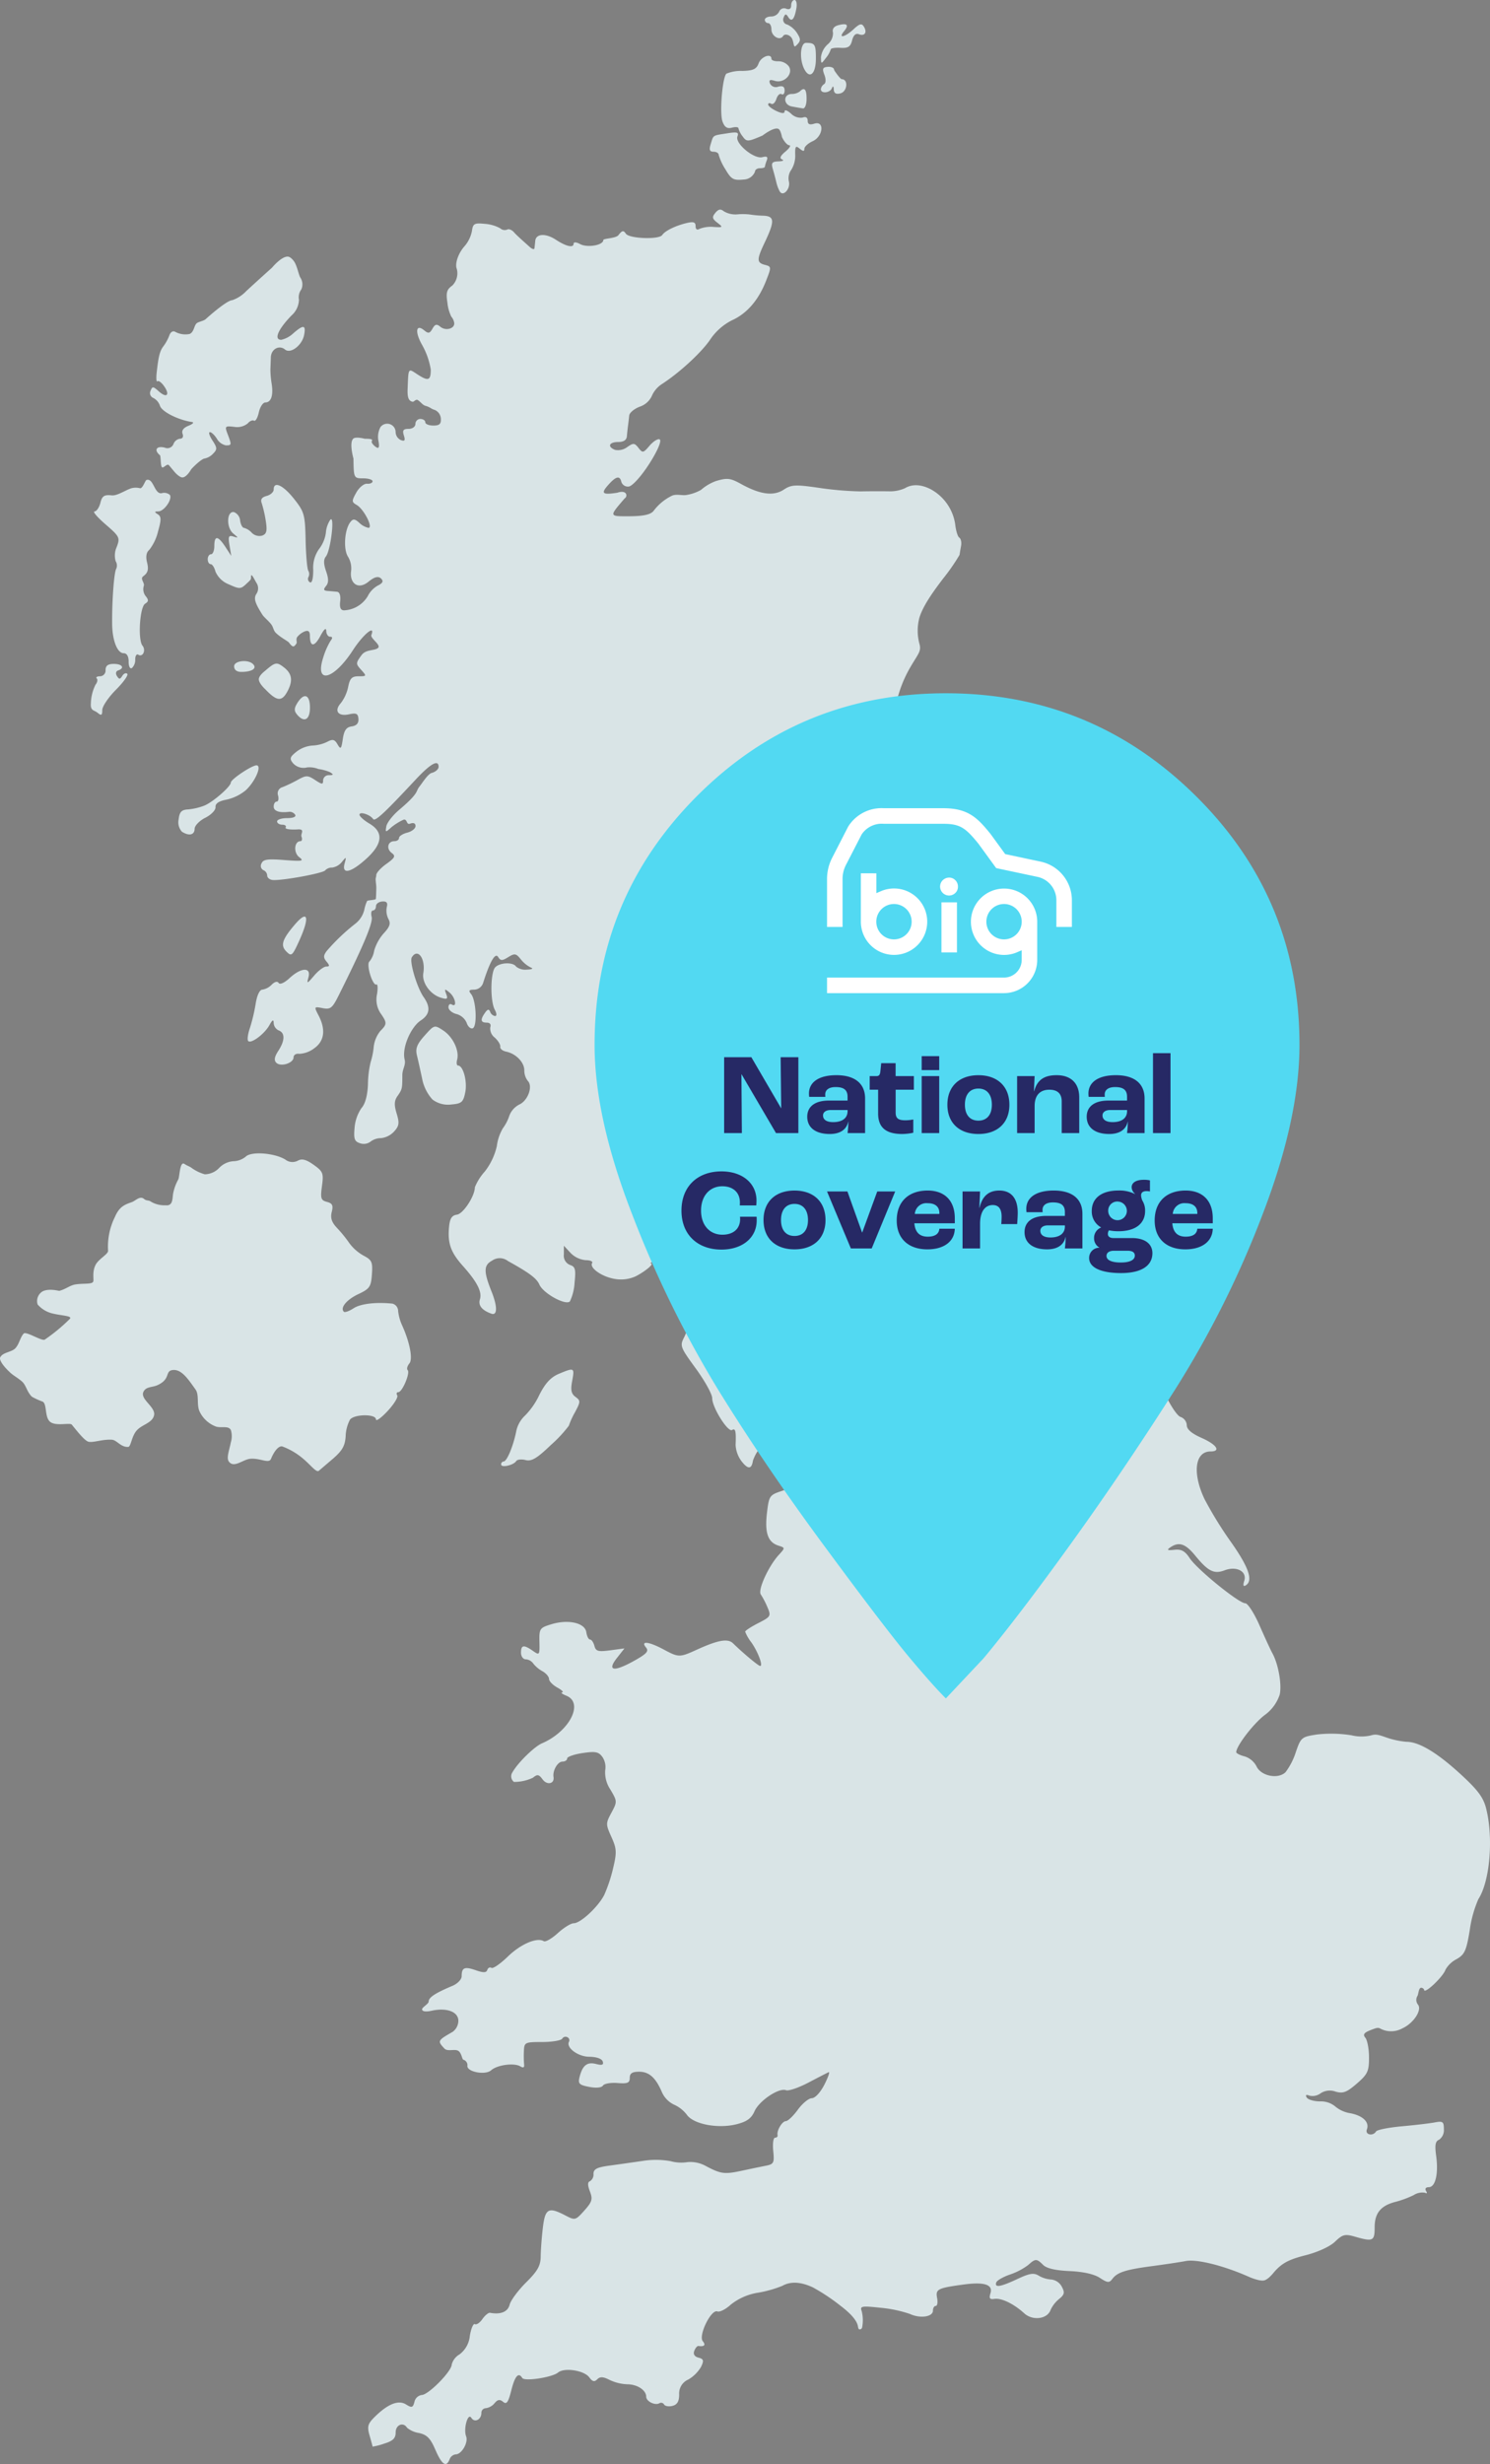 <svg xmlns="http://www.w3.org/2000/svg" xmlns:xlink="http://www.w3.org/1999/xlink" width="336.138" height="555.44" viewBox="0 0 336.138 555.44">
  <rect x="0" y="0" width="336.138" height="555.44" fill="#808080" stroke="none"/>
  <defs>
    <clipPath id="clip-path">
      <rect id="Rectangle_9240" data-name="Rectangle 9240" width="336.138" height="555.44" fill="#d9e4e6"/>
    </clipPath>
    <clipPath id="clip-path-2">
      <rect id="Rectangle_1431" data-name="Rectangle 1431" width="66" height="54" transform="translate(0.405 0.023)" fill="#fff"/>
    </clipPath>
  </defs>
  <g id="Group_854" data-name="Group 854" transform="translate(-878.996 -86.648)">
    <g id="Group_851" data-name="Group 851" transform="translate(878.996 86.648)">
      <g id="Group_850" data-name="Group 850" clip-path="url(#clip-path)">
        <path id="Path_24549" data-name="Path 24549" d="M98.211,552.225c-1.1-2.577-1.89-3.382-3.683-3.776a5.555,5.555,0,0,1-2.7-1.186c-.85-1.374-2.568-.673-2.568,1.047,0,1.335-.6,1.92-2.6,2.535a15.192,15.192,0,0,1-2.6.676c0-.066-.306-1.189-.681-2.494-.579-2.02-.421-2.634,1.063-4.118,3-3,5.426-3.983,7.158-2.9,1.3.816,1.551.739,1.9-.592a1.957,1.957,0,0,1,1.614-1.531c1.513,0,6.792-5.348,6.792-6.879a3.767,3.767,0,0,1,1.789-2.3,5.9,5.9,0,0,0,2.3-4.18c.28-1.653.79-2.831,1.135-2.619s1.11-.3,1.7-1.144,1.366-1.477,1.725-1.411c2.41.442,4.01-.221,4.414-1.825.244-.973,1.917-3.232,3.716-5.02,2.608-2.59,3.278-3.781,3.295-5.853.012-1.432.232-4.36.49-6.507.52-4.334,1.26-4.732,5.092-2.734,2.172,1.132,2.28,1.1,4.261-1.113,1.759-1.969,1.929-2.55,1.258-4.312-.541-1.425-.537-2.115.017-2.3a1.775,1.775,0,0,0,.79-1.642c0-1.083.76-1.485,3.532-1.863,1.942-.265,5.351-.747,7.572-1.071a19.063,19.063,0,0,1,6.258.049,9.045,9.045,0,0,0,3.874.22,7.2,7.2,0,0,1,4.153.906c3.346,1.77,4.165,1.876,8.075,1.038,1.84-.394,4.255-.9,5.365-1.113,1.858-.366,1.995-.634,1.723-3.364-.162-1.632.017-2.968.4-2.968s.64-.251.574-.558c-.222-1.048,1.02-3.16,1.872-3.181.466-.01,1.686-1.173,2.709-2.581s2.439-2.572,3.145-2.583c.747-.012,1.941-1.3,2.845-3.076.858-1.68,1.282-2.934.945-2.785s-2.4,1.213-4.594,2.364-4.447,1.912-5.017,1.692c-1.6-.612-6.054,2.373-7.112,4.762-.7,1.594-1.731,2.331-4.055,2.915-4.186,1.054-9.7,0-11.2-2.136a7.464,7.464,0,0,0-2.927-2.3,5.649,5.649,0,0,1-2.673-2.743c-1.413-3.313-2.906-4.663-5.167-4.663-1.567,0-2.116.36-2.116,1.384,0,1.141-.486,1.345-2.775,1.164-1.527-.121-2.995.137-3.265.573-.3.478-1.527.6-3.1.3-2.233-.418-2.551-.729-2.2-2.143.66-2.7,1.689-3.538,3.718-3.028,1.4.351,1.783.21,1.524-.565-.208-.624-1.422-1.044-3.056-1.059-2.581-.023-5.338-2.127-4.52-3.448a.748.748,0,0,0-.387-.951.863.863,0,0,0-1.171.321c-.256.415-2.289.756-4.513.756-3.9,0-4.049.075-4.135,2.044a23.029,23.029,0,0,0,.049,3.05c.09.652-.205.792-.841.4-1.381-.855-5.225-.346-6.59.871-1.345,1.2-5.665.33-5.351-1.078a1.292,1.292,0,0,0-.93-1.3c-.306-.117-.4-1.624-1.213-2.035-.828-.42-2.374.25-3.058-.483-1.6-1.717-1.555-1.806,1.848-3.754a3.129,3.129,0,0,0,1.3-2.5c0-2.038-2.614-3.017-6.045-2.265-1.321.291-2.136.163-2.136-.333,0-.442,1.488-1.225,1.488-1.743,0-.933,1.474-1.9,5.392-3.551,1.125-.472,2.046-1.441,2.046-2.151,0-1.959.652-2.236,3.182-1.354,1.723.6,2.386.583,2.6-.066.16-.478.585-.69.943-.468s2.02-.925,3.692-2.548c2.9-2.82,6.591-4.4,8.1-3.469.388.24,1.81-.571,3.158-1.8s2.974-2.241,3.608-2.241c1.539,0,5.524-3.7,6.888-6.393a34.587,34.587,0,0,0,2.023-6.119c.823-3.5.774-4.309-.409-6.935-1.294-2.869-1.294-3.064.009-5.483,1.321-2.455,1.317-2.562-.237-5.2a6.891,6.891,0,0,1-1.179-4.315,4.139,4.139,0,0,0-.619-3.03c-.864-1.179-1.584-1.321-4.495-.885-1.908.286-3.467.834-3.467,1.218s-.466.7-1.036.7c-1.093,0-2.268,2-2.037,3.476.244,1.552-1.459,1.918-2.473.529-.826-1.129-1.176-1.191-2.157-.375a9.782,9.782,0,0,1-4.3.957,1.6,1.6,0,0,1-.342-2.161c1.347-2.352,5.071-5.861,6.63-6.525,6.234-2.656,9.565-9.129,5.531-10.752-.921-.369-1.339-.7-.93-.745s-.093-.537-1.116-1.1-1.858-1.438-1.858-1.938-.67-1.281-1.488-1.734a6.839,6.839,0,0,1-2.082-1.755,2.225,2.225,0,0,0-1.674-.928c-.594,0-1.078-.67-1.078-1.488,0-1.767.622-1.861,2.692-.412,1.48,1.038,1.533.964,1.467-2.044-.066-2.974.061-3.161,2.689-3.962,3.83-1.17,7.586-.313,7.89,1.8.13.906.51,1.645.843,1.645s.774.643.979,1.429c.319,1.219.84,1.365,3.58,1l3.2-.43-1.7,2.163c-2.314,2.936-.7,3.194,3.9.624,2.84-1.587,3.35-2.163,2.655-3-1.294-1.56.634-1.342,3.977.45,3.409,1.827,3.6,1.828,7.494.054,4.81-2.191,7-2.574,8.174-1.431,2.385,2.317,5.72,5.095,6.119,5.095.7,0-.5-3.193-2-5.32a9.936,9.936,0,0,1-1.39-2.4c0-.235,1.33-1.105,2.957-1.935,2.817-1.438,2.914-1.6,2.085-3.548a19,19,0,0,0-1.513-2.913c-.723-.984,1.725-6.362,4.055-8.91,1.462-1.6,1.462-1.6-.084-2.1-2.364-.75-3.109-2.867-2.584-7.337.456-3.884.58-4.067,3.356-4.984,2.891-.954,3.524-1.716,2.139-2.572-1.248-.772-.835-2.65,1.084-4.933,1.792-2.128,1.836-3.548.178-5.687-.579-.747-1.059-.607-2.23.649l-1.491,1.6-1.357-1.764c-1.023-1.332-1.36-1.47-1.374-.564a7.743,7.743,0,0,1-1.666,3.3,9.986,9.986,0,0,0-1.8,3.142c-.288,1.957-1.108,2.007-2.553.154a6.7,6.7,0,0,1-1.357-3.707c.139-3.074-.038-3.827-.79-3.362-.943.583-4.489-5.071-4.489-7.158,0-.9-1.659-3.9-3.688-6.681-3.557-4.877-3.649-5.128-2.607-7.125a10.907,10.907,0,0,0,1.084-4.195,12.273,12.273,0,0,1,2.115-5.248,19.549,19.549,0,0,0,2.613-5.647c.78-3.895,2.373-5.883,4.363-5.446,1.377.3,1.488.217.582-.45-.97-.714-.921-.97.372-1.959,1.438-1.1,2.257-1.092,5.02.045.891.367,1.3.192,1.3-.555,0-.844-1.2-1.12-5.326-1.225a31.156,31.156,0,0,1-5.9-.487c-.315-.195-.8.012-1.078.462s-1.311.613-2.371.346c-1.692-.424-1.825-.3-1.407,1.368.693,2.763-.184,4.372-2.118,3.887a8.245,8.245,0,0,0-4.519,1.059c-1.585.81-2.622,1.471-2.3,1.471.891,0-1.14,1.734-3.386,2.893a8.015,8.015,0,0,1-4.741.589c-2.885-.469-5.765-2.494-5.092-3.581.219-.355-.445-.645-1.477-.645a5.44,5.44,0,0,1-3.389-1.627l-1.516-1.627v1.948a2.245,2.245,0,0,0,1.393,2.392c1.179.373,1.336.985,1.026,3.955a11.34,11.34,0,0,1-1.051,4.246c-.93,1-6-1.773-6.879-3.764-.624-1.42-2.254-2.643-7.106-5.329a3,3,0,0,0-3.593-.075c-1.885,1.009-1.908,2.458-.106,6.947,1.35,3.362,1.341,5.483-.022,5-2.13-.751-3.029-1.866-2.6-3.221.532-1.677-.615-3.929-3.83-7.527-2.763-3.089-3.482-5.123-3.127-8.839.18-1.891.627-2.575,1.792-2.742,1.419-.2,4.025-4.2,4.025-6.168a12.306,12.306,0,0,1,2.259-3.571,14.57,14.57,0,0,0,2.7-5.72,10.458,10.458,0,0,1,1.372-4.025,9.723,9.723,0,0,0,1.452-2.835,4.7,4.7,0,0,1,2.262-2.509c1.945-.886,3.1-4.12,1.893-5.324a3.881,3.881,0,0,1-.784-2.38c0-1.812-1.888-3.755-4.09-4.21-.819-.168-1.417-.664-1.332-1.1s-.477-1.371-1.251-2.071a2.584,2.584,0,0,1-1.006-2.32c.241-.631-.073-1.045-.793-1.045-1.384,0-1.5-.658-.384-2.232.594-.838.882-.885,1.165-.184a1.428,1.428,0,0,0,1.086.928c.426,0,.4-.571-.061-1.438-1.056-1.971-.972-8.474.121-9.567s4.051-1.177,4.685-.148a3.329,3.329,0,0,0,2.461.684c1.134-.033,1.518-.232.885-.46a6.763,6.763,0,0,1-2.295-1.882c-1.042-1.306-1.372-1.362-2.812-.469-1.384.859-1.731.852-2.289-.045-.646-1.038-1.842,1.024-3.349,5.769a2.2,2.2,0,0,1-2.038,1.609c-1.186,0-1.345.22-.709.987,1.155,1.392,1.431,7.367.355,7.727-.477.16-1.084-.4-1.351-1.236a3.484,3.484,0,0,0-2.293-1.98c-1-.25-1.81-.94-1.81-1.533s.334-.873.744-.619c1.27.784.816-1.62-.511-2.7-1.1-.9-1.194-.858-.748.33.423,1.126.231,1.267-1.162.85-2.442-.732-4.354-3.385-4-5.548.54-3.278-1.251-5.744-2.593-3.571-.588.949,1.153,6.8,2.662,8.959,1.629,2.326,1.423,3.926-.684,5.308-2.079,1.362-4.294,6.023-3.59,8.826.292,1.17-.529,2.1-.529,3.487,0,3.047-.031,3.185-1.119,4.738-.709,1.014-.75,1.98-.162,3.9.655,2.136.564,2.791-.57,4.045a4.73,4.73,0,0,1-2.948,1.5,3.926,3.926,0,0,0-2.413.817,2.546,2.546,0,0,1-2.326.337c-1.258-.4-1.464-.982-1.233-3.5a9.129,9.129,0,0,1,1.57-4.453c.826-.912,1.348-2.836,1.444-5.311a22.968,22.968,0,0,1,.6-5,16.616,16.616,0,0,0,.7-3.455,6.911,6.911,0,0,1,1.491-3.586c1.54-1.539,1.543-1.869.042-4.012a5.589,5.589,0,0,1-.787-4.271c.228-1.407.153-2.394-.168-2.2s-.939-.8-1.374-2.214-.513-2.746-.174-2.954a5.089,5.089,0,0,0,1.072-2.454,10.3,10.3,0,0,1,2.2-3.956c1.33-1.435,1.573-2.194,1.018-3.185a4.176,4.176,0,0,1-.369-2.676c.261-1-.024-1.345-1.044-1.269-.772.058-1.4.537-1.4,1.063s-.3.957-.675.957-.5.657-.292,1.458c.339,1.3-1.869,6.542-7.467,17.742-1.411,2.824-1.845,3.164-3.59,2.82-1.945-.384-1.963-.351-.934,1.623,1.678,3.215,1.335,5.81-.985,7.439a6.012,6.012,0,0,1-3.346,1.233c-.715-.112-1.3.244-1.3.795,0,1.311-2.9,2.212-3.9,1.212-.544-.543-.409-1.347.445-2.65,1.527-2.329,1.567-4.07.111-4.63a1.948,1.948,0,0,1-1.141-1.65c-.019-.9-.268-.786-.96.457-1.1,1.989-4.118,4.247-4.783,3.583-.256-.256-.094-1.545.361-2.864a39.7,39.7,0,0,0,1.323-5.558c.3-1.9.9-3.16,1.494-3.16a3.785,3.785,0,0,0,2.118-1.122c.687-.687,1.3-.834,1.581-.378.264.427,1.306-.043,2.457-1.11,2.605-2.416,4.9-2.512,4.258-.18-.421,1.536-.316,1.506,1.279-.372.955-1.125,2.184-2.044,2.73-2.044.8,0,.811-.219.067-1.116s-.729-1.375.063-2.418a45.273,45.273,0,0,1,6.506-6.182,5.669,5.669,0,0,0,1.951-3.083,8.425,8.425,0,0,1,.628-1.969c.049-.205,1.9-.205,1.974-.477.057-.213.1-2.232.1-2.232.037-.792-.13-1.522-.141-2.163-.007-.349.16-.765.139-.934-.058-.475.952-1.618,2.244-2.539,1.966-1.4,2.172-1.8,1.254-2.481-1.294-.954-.919-2.667.585-2.667.579,0,1.054-.327,1.054-.729s.835-.939,1.858-1.2,1.86-.922,1.86-1.479c0-.64-.457-.837-1.245-.534-.943.361-.529-1.453-1.731-.772a12.914,12.914,0,0,0-2.431,1.545c-1.374,1.245-1.425,1.236-1.176-.183.144-.816,1.447-2.488,2.9-3.715,4.69-3.971,3.617-4.081,4.591-5.276.54-.663,1.878-2.818,2.737-3.043s1.563-.841,1.563-1.371c0-1.749-1.813-.739-5.206,2.9-7.146,7.658-9.142,9.5-9.583,8.848-.673-1-3.059-1.75-3.059-.961,0,.373,1,1.272,2.232,2q4.888,2.889-.745,7.976c-3.47,3.134-5.546,3.571-4.844,1.015.424-1.542.378-1.57-.589-.37a3.492,3.492,0,0,1-2.226,1.3,2.021,2.021,0,0,0-1.557.619c-.4.639-9.484,2.323-11.791,2.185-.715-.042-1.3-.5-1.3-1.006a1.378,1.378,0,0,0-.877-1.222,1.079,1.079,0,0,1-.427-1.47c.369-.957,1.324-1.107,5.155-.808,4.1.321,4.531.237,3.359-.658-1.315-1-1.111-3.589.283-3.589.352,0,.459-.472.237-1.05-.235-.613.9-1.717-.825-1.608s-2.959-.084-2.745-.43-.133-.63-.769-.63-1.161-.334-1.161-.744,1.024-.742,2.275-.742c1.366,0,2.086-.306,1.8-.763A1.516,1.516,0,0,0,65.218,183c-2.206.273-3.476-.159-3.476-1.183,0-.613.3-1.116.675-1.116s.511-.622.312-1.384a1.444,1.444,0,0,1,1-1.878,30.809,30.809,0,0,0,3.446-1.65c1.891-1.05,2.253-1.047,3.9.036,1.6,1.051,1.819,1.057,1.819.06a1.243,1.243,0,0,1,1.3-1.144c1.08-.009,1.117-.127.22-.694a10.639,10.639,0,0,0-2.59-.7,5.483,5.483,0,0,0-2.541-.358,3.205,3.205,0,0,1-3.133-.894c-.883-1.065-.789-1.414.712-2.629a6.748,6.748,0,0,1,3.557-1.4,8.5,8.5,0,0,0,3.373-.828c1.269-.679,1.693-.579,2.355.558.711,1.219.855,1.072,1.192-1.218.291-1.96.786-2.659,2.01-2.833,1.09-.156,1.587-.712,1.513-1.7-.09-1.189-.487-1.383-2.112-1.027-2.479.544-3.442-.772-1.851-2.532a9.171,9.171,0,0,0,1.653-3.671c.382-1.912.835-2.368,2.355-2.368,1.813,0,1.834-.053.58-1.438s-1.239-1.527.07-3.323c.982-1.35,2.9-.961,3.7-1.6.84-.679-1.77-2.175-1.471-2.951.933-2.431-1.864-.126-4.177,3.442-4.34,6.7-8.668,7.776-6.7,1.669a16.647,16.647,0,0,1,1.659-3.787c.5-.63.469-.93-.1-.93-.459,0-.847-.586-.865-1.3-.02-.832-.5-.421-1.335,1.144-1.342,2.515-2.352,2.5-2.352-.047,0-1.009-.354-1.308-1.177-.991a4.205,4.205,0,0,0-1.714,1.3c-.319.555.04,1.134-.147,1.419-.606.924-.853.892-1.705-.22-.231-.3-1.855-1.125-2.89-2.119-.652-.625-.564-1.228-1.044-1.9-.565-.793-1.666-1.65-2.04-2.238-1.7-2.679-1.993-3.688-1.369-4.687a2.209,2.209,0,0,0,.13-2.323c-.537-.847-1.318-2.628-1.329-1.576-.006.715.008.622-1.158,1.717s-1.5,1.086-3.853.018a5.416,5.416,0,0,1-3.007-2.863c-.234-.93-.721-1.692-1.087-1.692s-.664-.5-.664-1.114.336-1.116.744-1.116.744-.837.744-1.86c0-2.416.817-2.355,2.485.186l1.341,2.046-.4-2.385c-.337-2.005-.2-2.32.876-1.984,1.18.37,1.179.319-.025-.673-1.626-1.339-1.5-5.143.165-4.828a2.224,2.224,0,0,1,1.374,1.882c.132.916.526,1.666.877,1.666A3.739,3.739,0,0,1,56.8,120.1a2.42,2.42,0,0,0,2.362.634c.984-.376,1.153-1.072.8-3.278a27.38,27.38,0,0,0-.918-4.025c-.327-.85.014-1.351,1.113-1.639.871-.228,1.584-.877,1.584-1.443,0-1.977,2.127-1,4.586,2.1,2.32,2.927,2.488,3.524,2.617,9.288.075,3.389.346,6.5.6,6.911a1.51,1.51,0,0,1,.036,1.443.855.855,0,0,0,.328,1.159c.468.289.756-.771.756-2.782a7.291,7.291,0,0,1,1.3-4.691,7.674,7.674,0,0,0,1.552-3.673,6.08,6.08,0,0,1,1.021-2.975c1.03-.991.04,7.049-1.026,8.333-.538.648-.523,1.651.048,3.289.6,1.731.6,2.625-.013,3.362-.642.772-.555,1.026.372,1.1.664.051,1.626.136,2.136.189.561.059.835.907.691,2.139-.169,1.438.1,2.041.894,2.041a6.566,6.566,0,0,0,5.324-3.2A5.62,5.62,0,0,1,85.232,132c1.117-.55,1.327-.991.747-1.572s-1.431-.459-2.824.682c-2.386,1.957-4.265.355-3.964-2.25a5.111,5.111,0,0,0-.636-3.295c-1.147-1.639-.861-6.177.5-7.9.6-.76,1-.723,2,.186a4.264,4.264,0,0,0,2.067,1.134c1.129,0-1.054-4.246-2.655-5.159-1.149-.655-1.155-.885-.085-2.8.642-1.146,1.729-2.037,2.418-1.98s1.251-.195,1.251-.558-.957-.661-2.127-.661c-2.1,0-2.125-.063-2.188-4.462,0,0-1-3.508-.063-4.462.549-.556,2.6,0,2.6,0,1.434,0,1.858.127,1.623.508s.516,1.116.99,1.41c.6.372.75-.061.487-1.435a4.665,4.665,0,0,1,.469-3.125,1.9,1.9,0,0,1,3.41,1.155,2.025,2.025,0,0,0,1.164,1.776c.894.343,1.054.1.693-1.036-.366-1.155-.13-1.482,1.068-1.482.87,0,1.537-.484,1.537-1.116a1.119,1.119,0,0,1,1.116-1.116c.613,0,1.114.334,1.114.744s.816.744,1.813.744c1.4,0,1.785-.367,1.693-1.6a2.253,2.253,0,0,0-1.441-1.947c-.727-.19-.93-.606-2.065-.915-.592-.162-1.033-.871-1.693-1.284-.445-.279-.873.439-1.158.385-.9-.174-1.212-.954-1.138-2.832.187-4.873.1-4.733,2.1-3.421,2.578,1.689,3.125,1.515,3.125-1a16.682,16.682,0,0,0-1.984-5.611c-1.645-2.929-1.353-4.778.511-3.23.916.76,1.254.693,1.852-.378.574-1.026.957-1.12,1.777-.439,1.254,1.041,3.389.388,3.118-.951a2.761,2.761,0,0,0-.636-1.321,9.165,9.165,0,0,1-.882-3.152c-.357-2.26-.154-2.98,1.081-3.845a3.914,3.914,0,0,0,1.032-3.788c-.426-.99.153-3.332,1.834-5.2a7.405,7.405,0,0,0,1.588-3.346c.22-1.642.556-1.83,2.854-1.6a8.517,8.517,0,0,1,3.5.994,1.539,1.539,0,0,0,1.59.309c.379-.235,1.105.07,1.611.679s2.846,2.655,3.418,3.182,1.075.694,1.122.37.132-1.083.186-1.69c.15-1.639,2.346-1.768,4.63-.271,2.343,1.534,4.022,1.915,4.022.912,0-.415.606-.381,1.473.084,1.638.876,5.221.261,5.221-.9,0-.408,2.829-.346,3.427-1.128.81-1.056,1.135-1.12,1.66-.322.751,1.137,7.508,1.381,8.217.3.607-.93,2.968-2.089,5.473-2.688,1.573-.376,2.046-.217,2.046.685,0,.735.339.963.907.612A7,7,0,0,1,161,51.157c2.115.13,2.166.072.84-.946-1.173-.9-1.249-1.278-.459-2.232.706-.85,1.206-.937,1.932-.334a5.164,5.164,0,0,0,3.062.673,13.8,13.8,0,0,1,2.826.04,23.205,23.205,0,0,0,2.975.264c2.592.1,2.649,1.18.319,6.084-1.809,3.809-1.8,4.516.072,5,1.471.385,1.476.472.243,3.619-1.713,4.369-4.325,7.374-7.734,8.9a13,13,0,0,0-4.8,4.231c-1.9,2.868-6.87,7.47-10.891,10.08a6.06,6.06,0,0,0-2.358,2.773,4.6,4.6,0,0,1-2.682,2.359c-1.258.475-2.338,1.375-2.4,2s-.177,1.641-.261,2.254-.2,1.7-.262,2.416c-.072.864-.736,1.3-1.969,1.3-2.076,0-2.493,1.084-.682,1.779a3.474,3.474,0,0,0,2.727-.634c1.381-.967,1.662-.948,2.544.186.921,1.183,1.095,1.15,2.466-.466.81-.957,1.828-1.623,2.262-1.477.76.253-1.03,3.76-3.064,6.665-1.524,2.178-3.212,3.989-3.914,3.989a1.534,1.534,0,0,1-1.665-1.239c-.382-1.323-1.3-.91-2.787.738-1.873,2.07-1.518,2.419,1.929,1.891,0,0,1.494-.583,1.96.255a.805.805,0,0,1-.321,1.038c-3.542,4.133-3.572,4.03,1.18,4.009,3.043-.015,4.673-.375,5.336-1.179a11.4,11.4,0,0,1,4.246-3.487c1.147-.415,2.332.1,3.4-.168a9.576,9.576,0,0,0,3.077-1.11,10.671,10.671,0,0,1,3.346-1.983c2.562-.768,3.26-.687,5.687.655,4.3,2.379,7.331,2.784,9.616,1.285,1.744-1.143,2.608-1.188,7.964-.414a74.1,74.1,0,0,0,9.354.8c1.84-.039,4.748-.048,6.461-.019a8.122,8.122,0,0,0,3.577-.7c1.59-.945,3.575-.927,5.856.256a10.784,10.784,0,0,1,5.474,7.818c.15,1.465.573,2.848.937,3.074s.541,1.072.391,1.879-.3,1.7-.331,1.987a45.565,45.565,0,0,1-3.745,5.393c-2.227,2.942-4.492,6.051-5.341,8.841a11.514,11.514,0,0,0,.09,6.065c.346,1.578-.474,2.167-2.29,5.342a28.117,28.117,0,0,0-2.975,7.739,12.059,12.059,0,0,1-4.655,8.039c-3,2.593-3.449,3.223-3.449,4.876a7.979,7.979,0,0,1-.873,2.834,17.823,17.823,0,0,0-.763,2.566c-.279,1.422-1.272,3.932-2.173,3.932-.327,0-1.953,1.372-3.613,3.049s-3.46,2.88-4,2.673a8.386,8.386,0,0,0-3.518.222c-2.2.517-2.289.619-.678.762a17.228,17.228,0,0,0,2.79.043c1.086-.141,1.215,2.061.211,3.646-.831,1.315,1.05,3.734,2.9,3.734a7.265,7.265,0,0,1,3.247,1.639s2.025.853,2.035,1.638c.014.951-2.413,2.059-2.413,2.059-3.7,3.155-6.239,4-8.456,2.815-1.723-.922-2.055-.777-5.168,2.278a19.8,19.8,0,0,0-3.743,4.582c-.238.751-1.695,1.66-3.394,2.118-2,.538-2.939,1.332-2.87,2.037.072.723,1.2,1.353,3.34,1.527a8.637,8.637,0,0,1,4.147,1.3c1.783,1.611,6.092-.154,8.306-3.4,1.591-2.337,2.074-2.58,4.7-2.365a8.658,8.658,0,0,1,4.457,1.672,5.324,5.324,0,0,0,2.305,1.435,14.7,14.7,0,0,1,3.905,2.272,15.719,15.719,0,0,0,5.8,2.613c3.166.4,5,2.256,8.021,8.108,1.728,3.344,2.858,4.589,5.012,5.516.964.415,1.99.82,2.05,1.41.043.423-.867,1-.54,1.488.582.876,2.951,1.972,3.575,2.461,2.074,1.624,2.874,2.974,3.631,6.128a19.886,19.886,0,0,1,.484,6.629c-.348,1.858-.169,2.845.639,3.515a2.55,2.55,0,0,1,.7,2.626,7.067,7.067,0,0,0,.8,4.072c.676,1.308.426,2.506.792,3.521.228.633,3.388,9.993,4.541,11.52a7.273,7.273,0,0,1,.853,3.191c.249,4.315,1.96,9.435,3.811,11.4,1.03,1.093,1.785,2.272,1.678,2.622-.5,1.645,4.826,5.026,9.555,6.063s12.293,5.527,13.184,6.941c.268.427.346,2.394.943,3.107.637.76,1.459,1.125,1.459,1.546,0,1.953,3.287,8.1,4.543,8.5a2.1,2.1,0,0,1,1.407,1.849c0,.946,1.087,1.882,3.346,2.882,3.41,1.507,4.426,3.05,2.008,3.05-3.533,0-4.138,4.913-1.329,10.783A86.39,86.39,0,0,0,277.7,347.6c4.025,5.7,5.054,8.71,3.338,9.771-.55.34-.661,0-.336-1.027.669-2.107-1.726-3.392-4.418-2.368-2.4.91-3.728.249-6.636-3.3-2.232-2.725-3.682-3.2-5.633-1.866-.87.6-.661.718.94.547,1.567-.168,2.383.279,3.433,1.879,1.657,2.523,11.085,10.171,12.538,10.171.565,0,2.022,2.259,3.233,5.02s2.5,5.561,2.874,6.222c1.348,2.43,2.173,7.04,1.669,9.334a9.28,9.28,0,0,1-3.494,4.7c-2.6,2.053-6.3,6.914-6.317,8.289,0,.262.844.691,1.881.951a4.575,4.575,0,0,1,2.689,2.239c1,2.194,4.871,2.974,6.554,1.323a15.277,15.277,0,0,0,2.323-4.543c1.138-3.3,1.3-3.439,4.834-3.962a28.772,28.772,0,0,1,7.74.193,9.519,9.519,0,0,0,4.322.033c1.018-.3,1.51-.252,3.257.364a18.829,18.829,0,0,0,4.817,1.066q4.24,0,12.239,7.34c3.853,3.535,5.1,5.212,5.723,7.7,1.675,6.7.84,16.448-1.752,20.419a26.262,26.262,0,0,0-1.944,6.987c-.772,4.669-1.158,5.516-2.992,6.555a6.061,6.061,0,0,0-2.485,2.365c-.514,1.59-4.823,5.651-4.823,4.546,0-.235-.6-.667-.912-.36-.336.33-.4,1.419-.582,1.719a1.688,1.688,0,0,0,.1,1.96c.993,1.2-.964,4.2-3.484,5.351a5.262,5.262,0,0,1-4.789.178c-.718-.43-.981-.307-2.2.151-1.7.642-2.014,1.05-1.381,1.812.448.541.816,2.551.816,4.466,0,3.092-.309,3.749-2.757,5.865-2.284,1.975-3.106,2.283-4.8,1.8a3.758,3.758,0,0,0-3.37.387,3.034,3.034,0,0,1-2.494.525c-.769-.3-.982-.151-.628.423.3.478,1.648.87,3.005.87a5.088,5.088,0,0,1,3.377,1.1,6.934,6.934,0,0,0,3.412,1.564c2.869.538,4.4,2.02,3.776,3.65-.465,1.212,1.362,1.614,2.077.457.226-.367,2.841-.886,5.807-1.155s6.315-.663,7.439-.877c1.81-.346,2.046-.168,2.046,1.549a2.635,2.635,0,0,1-1.092,2.361c-.828.318-.985,1.2-.649,3.641.552,4.024-.162,7.047-1.663,7.047-.676,0-.928.351-.615.859.294.475.207.658-.195.409a3.564,3.564,0,0,0-2.581.513,22.142,22.142,0,0,1-4.037,1.507c-3.379.844-4.784,2.533-4.784,5.75,0,3.119-.36,3.292-4.433,2.124-2.268-.651-2.793-.519-4.517,1.134-1.159,1.11-3.887,2.358-6.725,3.073-3.707.936-5.276,1.782-7.019,3.785,0,0-1.243,1.641-2.245,1.863-1.068.237-3.332-.766-3.332-.766-5.721-2.551-11.806-4.078-14.335-3.6-1.311.249-4.726.763-7.589,1.143-6,.795-7.862,1.393-8.986,2.893-.694.925-1.083.892-2.821-.247-1.281-.84-3.763-1.395-6.809-1.524-3.157-.135-5.194-.606-5.969-1.381-1.464-1.464-1.753-1.462-3.38.01a14.608,14.608,0,0,1-4.123,2.152c-1.546.532-2.935,1.336-3.085,1.789-.409,1.23.97,1,4.78-.79,2.757-1.294,3.7-1.44,4.816-.742a6.426,6.426,0,0,0,2.86.867,3.065,3.065,0,0,1,2.329,1.6c.715,1.336.613,1.8-.609,2.788a6.9,6.9,0,0,0-1.917,2.466c-.723,2.068-4.042,2.494-5.943.763-2.359-2.148-5.144-3.494-6.72-3.253-1.063.163-1.264-.12-.9-1.275.618-1.948-1.4-2.6-6.087-1.962-5.829.792-6.329,1.047-5.949,3.032.189.982.054,1.786-.3,1.786s-.64.478-.64,1.063c0,1.414-2.888,1.83-5.206.747a28.722,28.722,0,0,0-6.6-1.387c-4.189-.459-4.691-.378-4.285.682a8.4,8.4,0,0,1,.109,3.772.565.565,0,0,1-.54.414c-.145.018-.309-.087-.388-.636-.205-1.422-1.852-3.11-3.926-4.672a44.221,44.221,0,0,0-6.266-4.166c-3.152-1.462-5.321-1.209-6.854-.351a26.114,26.114,0,0,1-5.483,1.554,13.143,13.143,0,0,0-6.173,2.694c-1.129,1.047-2.49,1.735-3.022,1.531-1.41-.541-4.34,5.45-3.287,6.719.717.864.361,1.249-.988,1.071-.268-.036-.688.457-.933,1.1-.286.748.049,1.29.946,1.525,1.162.3,1.26.64.6,2.049a8.1,8.1,0,0,1-2.876,2.88,3.417,3.417,0,0,0-2.08,3.373c0,1.552-.427,2.29-1.488,2.568-.817.213-1.677.08-1.911-.3a.774.774,0,0,0-1.048-.3c-.958.592-2.99-.4-2.99-1.467,0-1.474-2.032-2.8-4.279-2.792a10.322,10.322,0,0,1-3.976-.985c-1.453-.744-2.148-.78-2.787-.14s-1.087.529-1.8-.442c-1.147-1.569-5.624-2.26-7.038-1.086-1.324,1.1-7.572,2.05-8.079,1.23-.85-1.375-1.653-.471-2.472,2.785-.682,2.71-1.065,3.245-1.849,2.593-.738-.612-1.227-.534-1.923.3a3.114,3.114,0,0,1-1.957,1.125,1.051,1.051,0,0,0-1.024,1.071c0,1.527-1.54,2.28-2.263,1.108-.774-1.252-1.825,2.478-1.176,4.169.532,1.389-1.008,4.063-2.341,4.063a1.714,1.714,0,0,0-1.387,1.114c-.738,1.921-1.759,1.234-3.214-2.158M9.668,315.971a16.059,16.059,0,0,1-2.461-1.113c-1.165-1.12-1.294-2.605-2.25-3.443-.9-.787-1.948-1.35-2.632-1.983C.536,307.774-.2,306.5.044,305.991c.546-1.167,2.521-1.155,3.382-2.032.91-.927,1.1-2.452,1.911-3.344.537-.591,4.1,1.768,4.763,1.359a39.646,39.646,0,0,0,5.663-4.682c.616-.738-2.023-.675-4.3-1.311a6.385,6.385,0,0,1-2.974-1.927,2.537,2.537,0,0,1,1.171-2.98c1.441-.69,3.629-.072,3.718-.094,1.51-.387,2.356-1.222,3.586-1.431,1.827-.309,3.77.031,4.069-.652.2-.463-.319-2.242.588-3.875.69-1.245,2.8-2.334,2.763-3.058a15.018,15.018,0,0,1,1.548-7.655c1.02-2.377,2.244-2.766,3.857-3.346.757-.271,1.786-1.477,2.691-.708.589.5,1.026.222,1.566.622a5.954,5.954,0,0,0,3.317.817c1.644.189,1.509-1.4,1.69-2.625a10.768,10.768,0,0,1,1.179-3.221c.3-.625.324-4.2,1.387-3.472.58.4,1,.495,1.507.823a9.318,9.318,0,0,0,3.068,1.51,4.55,4.55,0,0,0,3.275-1.461,4.923,4.923,0,0,1,3.143-1.486,4.6,4.6,0,0,0,2.844-1.047c1.224-1.225,6.512-.819,8.929.685a2.579,2.579,0,0,0,2.8.241c.93-.52,1.885-.271,3.575.931,2.119,1.51,2.271,1.9,1.873,4.8-.378,2.763-.24,3.2,1.122,3.56,1.236.322,1.458.789,1.086,2.272-.34,1.359-.012,2.344,1.209,3.622a29.78,29.78,0,0,1,2.794,3.448,10.13,10.13,0,0,0,3.2,2.785c1.852.97,2.061,1.443,1.86,4.211-.2,2.8-.519,3.256-3.046,4.442-2.658,1.248-4.177,3.086-3.286,3.977.219.219,1.206-.13,2.194-.777,1.563-1.026,5.011-1.435,8.781-1.045a1.725,1.725,0,0,1,1.269,1.656,10.638,10.638,0,0,0,.808,3.035c1.809,3.923,2.565,7.781,1.722,8.8-.466.562-.639,1.231-.382,1.488.622.622-1.213,4.975-2.1,4.975-.384,0-.5.324-.25.721s-.73,1.987-2.167,3.532-2.623,2.394-2.634,1.882c-.027-1.245-4.807-1.215-5.844.036a8.566,8.566,0,0,0-.991,3.772c-.151,2.248-.786,3.311-3.193,5.344-1.653,1.4-1.929,1.65-2.839,2.419-.6.505-1.755-1.219-3.727-2.846a15.751,15.751,0,0,0-4.514-2.619c-.657-.195-1.687.666-2.571,2.8-.472,1.141-2.422-.2-4.622-.027-1.719.132-3.635,2.139-4.834.7-.7-.838.052-2.565.4-4.421a4.666,4.666,0,0,0,0-2.755c-.537-1.048-2.131-.4-3.353-.781a6.7,6.7,0,0,1-3.629-3.248c-.843-1.632-.066-3.833-1-5.128-1.536-2.137-3.088-4.6-5.12-4.369-1.863.211-.351,2.056-3.529,3.442-1.144.5-2.587.256-3.121,1.549-.672,1.629,2.733,3.317,2.44,5.12s-2.668,2.133-3.884,3.467c-1.239,1.359-1.321,3.715-1.966,3.751-1.684.1-2.547-1.549-3.686-1.618-2.124-.129-4.048.679-5.225.463-.919-.168-2.82-2.674-3.815-3.868-.411-.493-3.565.409-4.859-.612s-.7-3.946-1.662-4.544m103.386,14.135a.626.626,0,0,1,.562-.673c.721,0,2.136-3.355,2.821-6.693a6.663,6.663,0,0,1,1.935-3.584,16.6,16.6,0,0,0,3.287-4.7c1.359-2.682,2.6-4.018,4.424-4.783,3.485-1.456,3.562-1.414,2.995,1.612-.385,2.052-.211,2.885.747,3.586,1.167.853,1.159,1.084-.108,3.463a17.786,17.786,0,0,0-1.389,3.04,29.712,29.712,0,0,1-4.036,4.331c-3.155,3.025-4.369,3.749-5.718,3.41-.94-.237-1.894-.135-2.118.226-.579.937-3.4,1.573-3.4.766M97.563,247.855a9.709,9.709,0,0,1-2.328-4.685c-.39-1.84-.922-4.226-1.183-5.3-.366-1.518.021-2.508,1.734-4.423,2.187-2.449,2.221-2.458,4.192-1.167,2.2,1.44,3.685,4.55,3.151,6.594-.19.727-.1,1.323.208,1.323,1.155,0,2.122,3.575,1.626,6.017-.456,2.248-.811,2.56-3.148,2.758a5.805,5.805,0,0,1-4.252-1.116m-32.975-33.38c-1.359-1.369-.925-2.73,1.932-6.069,2.971-3.473,3.419-1.683.94,3.755-1.525,3.343-1.707,3.49-2.872,2.314M41.047,187.49a3.142,3.142,0,0,1-.744-2.776c.193-1.7.636-2.172,2.1-2.251a13.61,13.61,0,0,0,3.719-.873c1.954-.81,5.945-4.291,5.954-5.192.006-.721,4.714-3.874,5.786-3.874,1.291,0-.264,3.622-2.412,5.612a10.331,10.331,0,0,1-4.346,2.119c-1.743.327-2.548.873-2.481,1.68.055.663-.969,1.732-2.3,2.4s-2.409,1.789-2.418,2.5c-.018,1.392-1.254,1.674-2.865.651M67,161.056c-.678-.816-.658-1.41.087-2.6,1.5-2.4,2.839-1.9,2.839,1.057,0,2.775-1.326,3.473-2.926,1.545M20.5,158.526a10.149,10.149,0,0,1,1.033-4.159c.429-.519.561-1.162.292-1.432s.067-.489.75-.489a1.282,1.282,0,0,0,1.239-1.395c0-.991.537-1.393,1.86-1.393,1.909,0,2.545.948.984,1.468-.513.171-.628.691-.279,1.257.486.787.709.784,1.206-.022.336-.543.844-.754,1.129-.469s-.868,1.9-2.563,3.6-3.08,3.751-3.08,4.571c0,1.194-.207,1.318-1.042.624-.8-.664-1.666-.391-1.528-2.16m39.335-3.163s-1.492-1.339-1.446-2.289c.039-.825,1.347-1.8,1.347-1.8,2.368-2.044,2.665-2.1,4.3-.849,1.792,1.375,2.07,2.924.93,5.182-1.329,2.632-2.437,2.58-5.131-.243m-30.815-6.219c0-1.209-.412-1.9-1.134-1.9-1.41,0-2.538-2.839-2.584-6.507-.063-5.09.417-11.7.906-12.491a1.851,1.851,0,0,0-.117-1.75,4.615,4.615,0,0,1,.234-3.185c.793-2.1.666-2.362-2.511-5.105-1.84-1.591-2.963-2.9-2.5-2.914s1.065-.883,1.329-1.935c.393-1.566.859-1.873,2.571-1.693,1.185.124,2.947-1.089,4.337-1.581a3.888,3.888,0,0,1,2.07-.02c.613,0,1.123-1.767,1.419-1.864,1.611-.534,1.777,3.295,3.446,2.972a1.958,1.958,0,0,1,1.837.394c.606.981-1.3,3.7-2.607,3.713-.9.009-.924.138-.132.64.813.514.823,1.218.064,3.892a10.863,10.863,0,0,1-1.954,4.115c-.687.568-.856,1.531-.511,2.905.387,1.542.174,2.3-.852,3.053-.838.613.381,1.474.1,2.209a2.554,2.554,0,0,0,.43,2.287c.7.849.678,1.213-.123,1.707-1.209.747-1.675,8.117-.6,9.451.84,1.039.084,2.68-.943,2.046-.381-.235-.691.241-.691,1.059a2.542,2.542,0,0,1-.744,1.947c-.421.261-.744-.363-.744-1.443m23.8,1.047c0-1.255,3.134-1.621,4.258-.5.994.994-.259,1.767-2.65,1.767-1.479,0-1.608-.928-1.608-1.269M36.063,102.6c-1.413-1.171-.741-2.175,1.131-1.684a1.468,1.468,0,0,0,1.938-.814A1.835,1.835,0,0,1,40.6,98.9c.592,0,.835-.46.586-1.11-.273-.712.2-1.363,1.324-1.813.964-.385,1.333-.763.822-.841-3.17-.477-6.822-2.325-7.248-3.665a3.073,3.073,0,0,0-1.506-1.768,1.172,1.172,0,0,1-.622-1.588c.4-1.057.592-1.048,1.851.091,1.8,1.623,2.614.847,1.215-1.15-.591-.843-1.269-1.335-1.507-1.1s-.31-.684-.16-2.05c.409-3.692.711-4.831,1.575-5.942A10.139,10.139,0,0,0,38.2,75.617c.292-.819.835-1.129,1.384-.789a4.81,4.81,0,0,0,3.2.456c1-.448.963-1.815,1.558-2.388.366-.351,1.6-.546,2.035-.933,2.241-2.022,5.107-4.292,6.015-4.292a7.91,7.91,0,0,0,3.154-2.046c1.209-1.125,3.826-3.5,5.814-5.279,0,0,2.167-2.635,3.616-2.494.649.063,1.309,1,1.309,1,.72.955,1.042,2.93,1.438,3.67a2.788,2.788,0,0,1,.25,2.728,2.945,2.945,0,0,0-.532,2.31,4.9,4.9,0,0,1-1.677,3.556C62.7,74.265,61.722,76.6,63.454,76.6A5.941,5.941,0,0,0,66.2,75.107c2.271-1.969,2.843-1.876,2.41.393-.448,2.343-3.055,4.333-4.309,3.292-1.32-1.095-3.136-.1-3.2,1.755-.028.894-.075,2.127-.1,2.74a21.417,21.417,0,0,0,.288,3.247c.412,2.6-.129,4.19-1.431,4.19-.537,0-1.2,1.006-1.468,2.238s-.76,2.07-1.09,1.867-.975.084-1.435.637a3.835,3.835,0,0,1-3.034.754c-2.076-.243-2.157-.151-1.479,1.633.933,2.452.919,2.538-.39,2.538A3.045,3.045,0,0,1,48.928,98.9c-.511-.817-1.222-1.488-1.579-1.488s-.1.847.582,1.882c1.084,1.654,1.1,2.011.139,2.974a3.633,3.633,0,0,1-1.9,1.093c-.444,0-1.809,1.087-3.032,2.418,0,0-1.021,1.863-2.007,1.843-.658-.015-1.635-1.1-1.635-1.1-.513-.606-.958-1.144-1.351-1.615-.474-.571-1.281.784-1.621.4s-.21-2.5-.459-2.71M175.915,43.169a8.426,8.426,0,0,1-.78-2.08c-.165-.717-.52-2.058-.789-2.977-.406-1.393-.193-1.684,1.272-1.732.969-.033,1.339-.228.826-.435-.643-.259-.412-.813.744-1.776.922-.769,1.312-1.411.867-1.425s-1.188-.853-1.65-1.867c0,0-.273-1.624-.84-1.843-1.075-.415-3.533,1.515-3.533,1.515-3.349,1.435-3.583,1.447-4.486.214a5.072,5.072,0,0,1-.951-1.834c0-.292-.663-.358-1.474-.147-1.066.279-1.653-.1-2.122-1.371-.69-1.869-.046-9.888.865-10.8a8.583,8.583,0,0,1,3.611-.621c2.442-.061,3.19-.411,3.671-1.713.57-1.539,2.884-2.358,2.884-1.02,0,.339.709.591,1.576.558a2.957,2.957,0,0,1,2.364,1.164c1.075,1.671-1.116,3.9-3.188,3.241-1.1-.349-1.378-.193-1.071.61a1.467,1.467,0,0,0,1.855.706c1-.262,1.44,0,1.44.87,0,.685-.31,1.054-.69.819s-.906.252-1.17,1.083-.789,1.317-1.168,1.083-.688-.156-.685.174.84.988,1.86,1.462c1.261.585,1.854.607,1.854.07,0-.435.657-.195,1.459.531a3.039,3.039,0,0,0,2.6.883c.723-.277,1.144-.019,1.144.7,0,.8.439,1,1.486.67,2.364-.75,2.025,2.863-.372,3.955-1.021.465-1.858,1.23-1.858,1.7,0,.621-.286.612-1.068-.036-.888-.738-1.056-.508-1,1.371a6,6,0,0,1-.879,3.394,3.278,3.278,0,0,0-.561,2.6c.435,1.663-1.258,3.571-2.043,2.3m-12.269-5a12.4,12.4,0,0,1-1.512-3.263c0-.385-.525-.7-1.165-.7-.865,0-1.033-.43-.652-1.672.66-2.148.352-1.939,3.637-2.461,2.367-.376,2.775-.259,2.41.69-.6,1.561,3.734,5.161,5.618,4.669,1.042-.273,1.309-.072.994.75a7.107,7.107,0,0,0-.43,1.432c0,.171-.5.312-1.116.312s-1.116.354-1.116.787a2.816,2.816,0,0,1-2.457,1.758c-2.409.234-2.863-.015-4.211-2.3m14.99-14.162c-1.984-.379-1.981-2.811,0-2.826a2.994,2.994,0,0,0,1.786-.558c1.056-1.057,1.539-.529,1.539,1.683,0,1.227-.361,2.185-.805,2.13s-1.578-.249-2.523-.429m9.466-3.815c-.036-.772-.2-.885-.433-.3-.435,1.078-2.482,1.269-2.482.231a1.556,1.556,0,0,1,.715-1.143c.427-.264.459-1.116.076-2.122-.52-1.366-.375-1.7.772-1.786.775-.058,1.41.226,1.41.634,0,.187,1.419,2.142,1.725,2.142,1.542,0,1.29,2.791-.288,3.2-.981.256-1.455-.016-1.5-.856m-6.623-4.558c-1.177-2.2-.949-5.97.361-5.97,2.016,0,2.23.339,2.23,3.523,0,3.439-1.368,4.733-2.592,2.448m3.731-2.694A4.664,4.664,0,0,1,186.719,10a3.252,3.252,0,0,0,1.2-2.655c-.216-.823.211-1.408,1.222-1.672,2.005-.525,2.443-.046,1.263,1.375-1.414,1.705.2,1.362,2.154-.456,1.356-1.263,1.834-1.384,2.323-.594.808,1.308.2,2.224-1.138,1.711-.684-.262-1.221.232-1.513,1.4-.361,1.44-.892,1.777-2.634,1.674-1.2-.07-2.181.087-2.181.352a5.894,5.894,0,0,1-1.092,1.926c-1.072,1.417-1.093,1.416-1.116-.114m-8.534-4.832c-.718,1.164-2.646.072-2.646-1.5,0-.774-.334-1.408-.744-1.408a.745.745,0,0,1-.742-.744c0-.408.633-.742,1.407-.742a2.051,2.051,0,0,0,1.831-1.1,1.181,1.181,0,0,1,1.567-.664c.736.283,1.143.015,1.143-.756,0-.657.342-1.2.759-1.2s.6.879.4,1.951c-.448,2.469-1.078,3.109-1.843,1.87-.477-.771-.691-.735-1.038.169a1.118,1.118,0,0,0,.828,1.54,5.215,5.215,0,0,1,2.259,1.992c.855,1.369.814,1.758-.294,2.8-.607.57-.427-.829-.918-1.686-.469-.82-1.615-1.1-1.974-.522" transform="translate(0 0)" fill="#d9e4e6"/>
      </g>
    </g>
    <g id="Group_853" data-name="Group 853" transform="translate(16.361 -10.689)">
      <g id="Group_849" data-name="Group 849" transform="translate(996.771 253.613)">
        <g id="Group_803" data-name="Group 803">
          <g id="Group_798" data-name="Group 798" transform="translate(0)">
            <path id="pin" d="M79.248.25q32.977,0,56.374,23.136t23.4,56.113q0,16.485-8.246,38.025a220.752,220.752,0,0,1-19.945,39.889q-11.7,18.349-23.4,34.573t-19.676,25.8l-8.508,9.044q-3.191-3.191-8.508-9.573T51.862,192.522q-13.562-18.349-24.2-35.632a243.052,243.052,0,0,1-19.153-39.1Q-.006,95.977,0,79.5,0,46.521,23.136,23.386T79.248.25Zm0,107.432a28.064,28.064,0,0,0,20.213-8.246,27.632,27.632,0,0,0,0-39.889,28.013,28.013,0,0,0-20.213-8.239A28.153,28.153,0,0,0,51.058,79.5a28.142,28.142,0,0,0,28.19,28.184Z" transform="translate(0 -0.25)" fill="#52d9f2"/>
            <ellipse id="Ellipse_63" data-name="Ellipse 63" cx="61.198" cy="55.078" rx="61.198" ry="55.078" transform="translate(19.54 29.044)" fill="#52d9f2"/>
          </g>
        </g>
      </g>
      <g id="Group_852" data-name="Group 852" transform="translate(999.983 274.668)">
        <path id="Path_24550" data-name="Path 24550" d="M26.016,20h4l-.1-13.26h.026L37.716,20H42.76V2.892h-4l.13,11.492H38.86L32.152,2.892H26.016Zm23.816.208c2.34,0,3.8-.988,4.186-2.808h.026a26.044,26.044,0,0,1-.182,2.6h3.952V12.2c0-3.432-2.392-5.252-6.474-5.252-3.9,0-6.188,1.534-6.188,4.134a6.441,6.441,0,0,0,.052.754h3.64a5.393,5.393,0,0,1-.026-.546c0-1.04.858-1.664,2.34-1.664,1.82,0,2.7.624,2.7,2.184v.858H49.676c-3.406,0-4.914,1.534-4.914,3.64C44.762,18.908,46.842,20.208,49.832,20.208Zm.78-2.678c-1.43,0-2.288-.52-2.288-1.508,0-.728.65-1.222,1.716-1.222h3.822v.26C53.862,16.62,52.666,17.53,50.612,17.53Zm15.574,2.678a12.556,12.556,0,0,0,2.5-.286v-2.99a9.518,9.518,0,0,1-1.794.182c-1.56,0-2.184-.416-2.184-1.742V10.224h4.108V7.156H64.7V4.244h-3.25l-.182,1.794c-.078.78-.286,1.118-.884,1.118H58.854v3.068h1.9V15.58C60.752,18.44,62.182,20.208,66.186,20.208ZM70.58,5.8h3.952V2.658H70.58Zm0,14.2h3.952V7.156H70.58Zm12.792.208c4.238,0,6.994-2.444,6.994-6.6,0-4.186-2.756-6.656-6.994-6.656s-6.994,2.47-6.994,6.656C76.378,17.764,79.134,20.208,83.372,20.208Zm0-3.016c-1.924,0-3.042-1.326-3.042-3.588,0-2.288,1.118-3.64,3.042-3.64s3.042,1.352,3.042,3.64C86.414,15.866,85.3,17.192,83.372,17.192ZM92.108,20H96.06V13.89c0-2.444,1.248-3.666,3.328-3.666,1.742,0,2.782.806,2.782,2.626V20h3.952V11.966c0-3.328-2-5.018-5.1-5.018-2.912,0-4.42,1.17-5.07,3.614H95.9l.156-3.406H92.108Zm20.774.208c2.34,0,3.8-.988,4.186-2.808h.026a26.043,26.043,0,0,1-.182,2.6h3.952V12.2c0-3.432-2.392-5.252-6.474-5.252-3.9,0-6.188,1.534-6.188,4.134a6.44,6.44,0,0,0,.052.754h3.64a5.393,5.393,0,0,1-.026-.546c0-1.04.858-1.664,2.34-1.664,1.82,0,2.7.624,2.7,2.184v.858h-4.186c-3.406,0-4.914,1.534-4.914,3.64C107.812,18.908,109.892,20.208,112.882,20.208Zm.78-2.678c-1.43,0-2.288-.52-2.288-1.508,0-.728.65-1.222,1.716-1.222h3.822v.26C116.912,16.62,115.716,17.53,113.662,17.53Zm9.1,2.47h3.952V1.982h-3.952ZM25.405,46.26c4.706,0,7.956-2.652,7.956-6.578,0-.208,0-.494-.026-.832H29.591a5.393,5.393,0,0,1,.026.546c0,2.158-1.508,3.51-4,3.51-2.756,0-4.81-2.028-4.81-5.434,0-3.38,2-5.486,4.81-5.486,2.314,0,3.952,1.326,3.952,3.64,0,.13,0,.39-.026.676h3.718c.026-.234.052-.7.052-1.092,0-3.926-3.224-6.578-7.9-6.578-5.278,0-9.022,3.276-9.022,8.84C16.383,42.984,20.127,46.26,25.405,46.26Zm16.484-.052c4.238,0,6.994-2.444,6.994-6.6,0-4.186-2.756-6.656-6.994-6.656S34.9,35.418,34.9,39.6C34.9,43.764,37.651,46.208,41.889,46.208Zm0-3.016c-1.924,0-3.042-1.326-3.042-3.588,0-2.288,1.118-3.64,3.042-3.64s3.042,1.352,3.042,3.64C44.931,41.866,43.813,43.192,41.889,43.192ZM54.6,46h4.706l5.3-12.844H60.557l-3.38,9.23h-.052l-3.3-9.23h-4.6Zm23.452-6.786c0-4.212-2.522-6.266-6.11-6.266-4.342,0-6.994,2.522-6.994,6.76,0,4.082,2.652,6.5,6.916,6.5,3.666,0,6.11-1.716,6.188-4.654H74.571c-.1,1.248-1.092,1.794-2.626,1.794-1.768,0-2.834-.91-3.016-3.016h9.126Zm-3.484-.988H69.033a2.613,2.613,0,0,1,2.912-2.418c1.638,0,2.626.754,2.626,2.21ZM79.8,46h3.952V40.462c0-2.86,1.17-4.238,2.86-4.238,1.248,0,2,.754,2,2.626,0,.39-.026,1.04-.078,1.664h3.588c.052-.676.13-1.82.13-2.548,0-3.328-1.534-5.018-4.16-5.018-2.522,0-3.9,1.43-4.446,3.874h-.052l.156-3.666H79.8Zm19.058.208c2.34,0,3.8-.988,4.186-2.808h.026a26.043,26.043,0,0,1-.182,2.6h3.952V38.2c0-3.432-2.392-5.252-6.474-5.252-3.9,0-6.188,1.534-6.188,4.134a6.44,6.44,0,0,0,.052.754h3.64a5.393,5.393,0,0,1-.026-.546c0-1.04.858-1.664,2.34-1.664,1.82,0,2.7.624,2.7,2.184v.858H98.7c-3.406,0-4.914,1.534-4.914,3.64C93.785,44.908,95.865,46.208,98.855,46.208Zm.78-2.678c-1.43,0-2.288-.52-2.288-1.508,0-.728.65-1.222,1.716-1.222h3.822v.26C102.885,42.62,101.689,43.53,99.635,43.53Zm18.356.13h-4.16c-.78,0-1.248-.338-1.248-.91a1.587,1.587,0,0,1,.234-.832,10.78,10.78,0,0,0,2.132.208c3.8,0,6.032-1.69,6.032-4.576a4.249,4.249,0,0,0-.624-2.34,3.436,3.436,0,0,1-.286-1.17c0-.6.39-.962,1.222-.962a3.6,3.6,0,0,1,.78.078v-2.5a6.181,6.181,0,0,0-1.43-.13c-1.638,0-2.7.624-2.7,1.69a2.006,2.006,0,0,0,.754,1.456l-.026.052a7.809,7.809,0,0,0-3.718-.78c-3.77,0-6.006,1.716-6.006,4.6a4.077,4.077,0,0,0,2.106,3.718v.026a2.491,2.491,0,0,0-1.586,2.418,2.378,2.378,0,0,0,1.2,2.106v.026a2.29,2.29,0,0,0-2.314,2.34c0,2.132,2.678,3.38,7.2,3.38,4.446,0,7.072-1.56,7.072-4.5C122.619,44.934,120.9,43.66,117.991,43.66Zm-3.042-8.216a2.1,2.1,0,1,1-2.288,2.106A2.03,2.03,0,0,1,114.949,35.444Zm.546,13.728c-2.028,0-3.224-.52-3.224-1.482,0-.728.624-1.17,1.69-1.17H117c1.144,0,1.664.39,1.664,1.092C118.667,48.626,117.5,49.172,115.5,49.172Zm20.748-9.958c0-4.212-2.522-6.266-6.11-6.266-4.342,0-6.994,2.522-6.994,6.76,0,4.082,2.652,6.5,6.916,6.5,3.666,0,6.11-1.716,6.188-4.654h-3.484c-.1,1.248-1.092,1.794-2.626,1.794-1.768,0-2.834-.91-3.016-3.016h9.126Zm-3.484-.988h-5.538a2.613,2.613,0,0,1,2.912-2.418c1.638,0,2.626.754,2.626,2.21Z" transform="translate(0 58.09)" fill="#262965"/>
        <g id="Group_800" data-name="Group 800" transform="translate(44.25 -2)">
          <g id="Group_799" data-name="Group 799" transform="translate(0 0)" clip-path="url(#clip-path-2)">
            <path id="Path_1525" data-name="Path 1525" d="M39.938,28.838a3.988,3.988,0,1,1,3.981-3.988,3.989,3.989,0,0,1-3.981,3.988M0,40.954H39.938a7.5,7.5,0,0,0,7.48-7.493V24.8a7.48,7.48,0,1,0-7.48,7.542,7.414,7.414,0,0,0,2.955-.612l1.023-.444v2.173a3.988,3.988,0,0,1-3.98,3.987H0Z" transform="translate(4.978 7.588)" fill="#fff"/>
            <path id="Path_1526" data-name="Path 1526" d="M51.739,26.76h3.5V20.727a8.912,8.912,0,0,0-7.024-8.682l-8.021-1.7L36.908,5.83C33.983,2.221,31.894,0,26.219,0H12.824A8.892,8.892,0,0,0,4.882,3.964L4.8,4.082,1.141,11.207A10.423,10.423,0,0,0,0,15.935V26.76H3.5V15.935a6.9,6.9,0,0,1,.754-3.126L7.813,5.9a5.452,5.452,0,0,1,5.012-2.387H26.219c3.786,0,5.026.9,7.944,4.5L38.156,13.5l9.333,1.979a5.388,5.388,0,0,1,4.248,5.25v6.034Z" transform="translate(4.978 6.858)" fill="#fff"/>
            <path id="Path_1527" data-name="Path 1527" d="M14.8,28.976a3.988,3.988,0,1,1,3.98-3.987,3.989,3.989,0,0,1-3.98,3.987M7.321,14.081v10.9a7.487,7.487,0,1,0,4.523-6.87l-1.023.444v-4.47Z" transform="translate(5.286 7.45)" fill="#fff"/>
            <rect id="Rectangle_1430" data-name="Rectangle 1430" width="3.499" height="11.287" transform="translate(30.787 28.072)" fill="#fff"/>
            <path id="Path_1528" data-name="Path 1528" d="M24.469,17.029a2.185,2.185,0,0,1,.167-.79,1.911,1.911,0,0,1,.431-.639,2.2,2.2,0,0,1,.646-.428,1.947,1.947,0,0,1,.789-.163,1.916,1.916,0,0,1,1.416.591,1.969,1.969,0,0,1,.585,1.429,1.915,1.915,0,0,1-.575,1.429,2.128,2.128,0,0,1-.644.428,1.931,1.931,0,0,1-.789.164,1.911,1.911,0,0,1-.787-.164,2.079,2.079,0,0,1-.642-.428,1.98,1.98,0,0,1-.427-.639,2.232,2.232,0,0,1-.17-.79" transform="translate(6.009 7.49)" fill="#fff"/>
          </g>
        </g>
      </g>
    </g>
  </g>
</svg>
